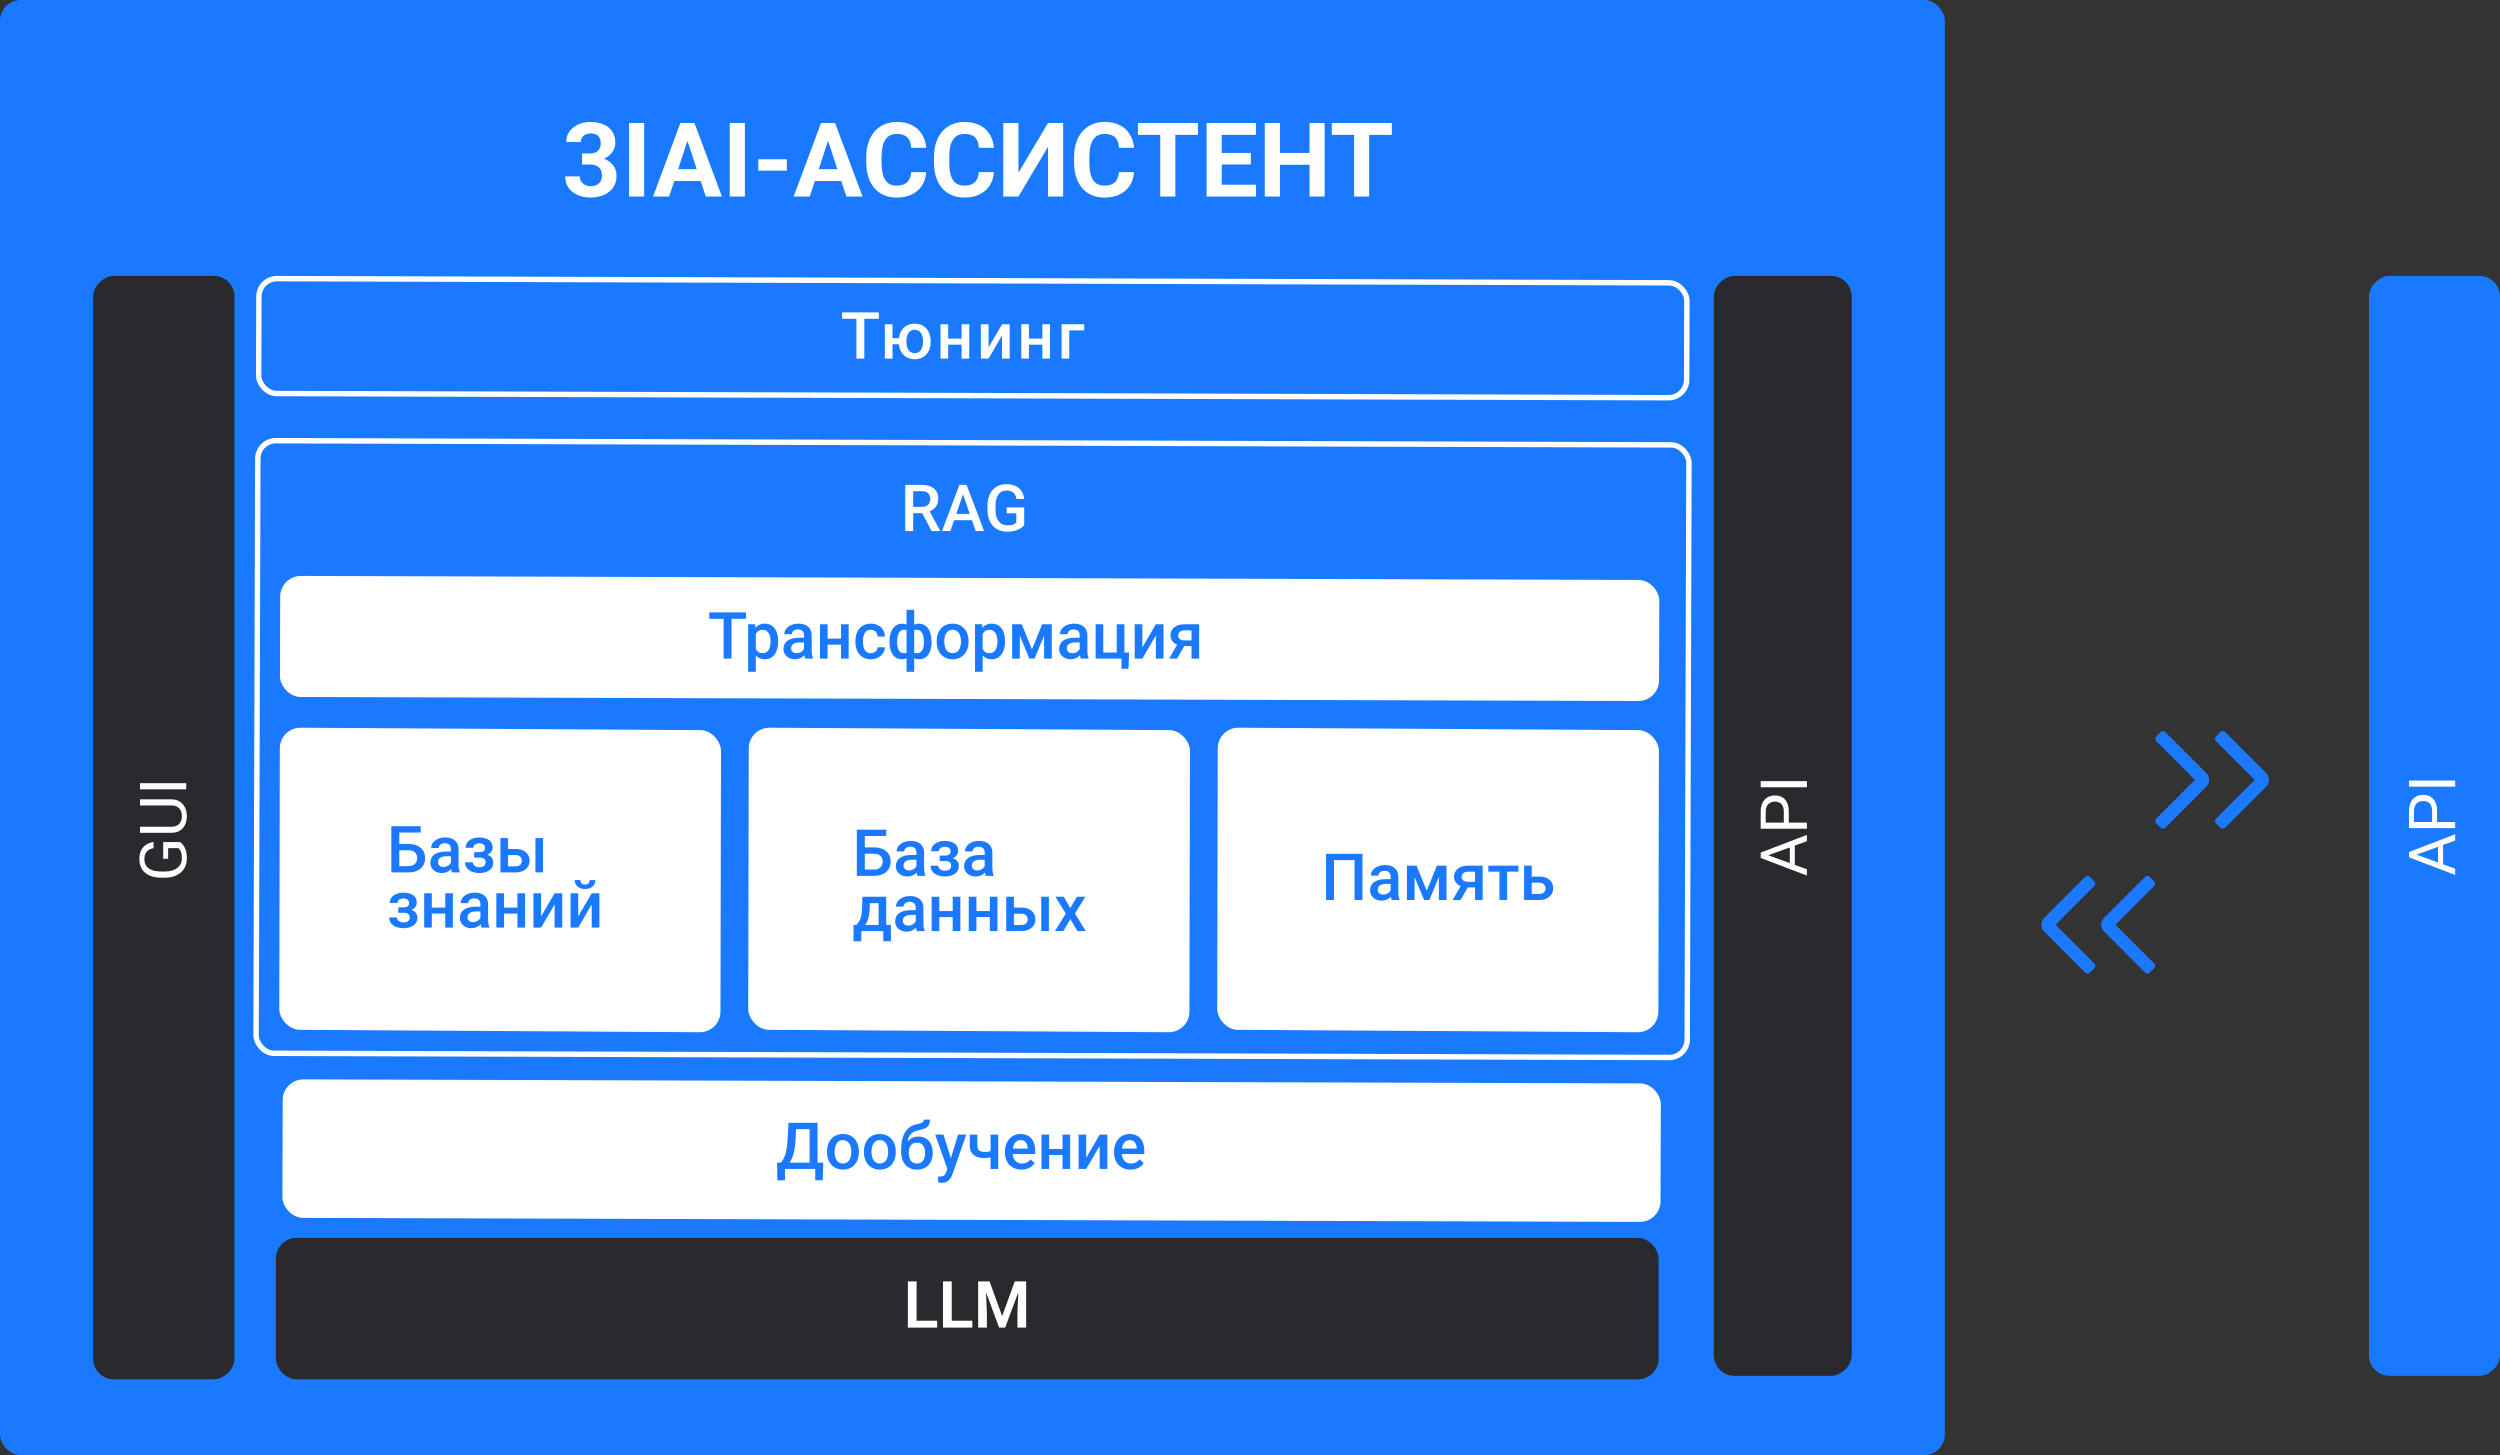 <?xml version="1.0" encoding="UTF-8"?> <svg xmlns="http://www.w3.org/2000/svg" width="725" height="422" viewBox="0 0 725 422" fill="none"><rect x="0" y="0" width="725" height="422" fill="#333333" stroke="none"/><rect width="564" height="422" rx="6" fill="url(#paint0_linear_146_1928)"></rect><path fill-rule="evenodd" clip-rule="evenodd" d="M657.179 224.183L645.271 212.274C644.906 211.909 644.314 211.909 643.949 212.274L642.626 213.598C642.26 213.963 642.26 214.556 642.626 214.922L653.872 226.169L642.627 237.42C642.261 237.786 642.261 238.378 642.627 238.744L643.95 240.067C644.315 240.433 644.907 240.433 645.273 240.067L657.179 228.155C658.275 227.058 658.275 225.28 657.179 224.183Z" fill="#1A79FF"></path><path fill-rule="evenodd" clip-rule="evenodd" d="M639.828 224.183L627.92 212.274C627.554 211.909 626.962 211.909 626.597 212.274L625.274 213.598C624.909 213.963 624.909 214.556 625.274 214.922L636.52 226.169L625.275 237.42C624.91 237.786 624.91 238.378 625.275 238.744L626.598 240.067C626.964 240.433 627.556 240.433 627.921 240.067L639.828 228.155C640.924 227.058 640.924 225.28 639.828 224.183Z" fill="#1A79FF"></path><path fill-rule="evenodd" clip-rule="evenodd" d="M592.821 266.183L604.729 254.274C605.094 253.909 605.686 253.909 606.051 254.274L607.374 255.598C607.74 255.963 607.74 256.556 607.374 256.922L596.128 268.169L607.373 279.42C607.739 279.786 607.739 280.378 607.373 280.744L606.05 282.067C605.685 282.433 605.093 282.433 604.727 282.067L592.821 270.155C591.725 269.058 591.725 267.28 592.821 266.183Z" fill="#1A79FF"></path><path fill-rule="evenodd" clip-rule="evenodd" d="M610.172 266.183L622.08 254.274C622.446 253.909 623.038 253.909 623.403 254.274L624.726 255.598C625.091 255.963 625.091 256.556 624.726 256.922L613.48 268.169L624.725 279.42C625.09 279.786 625.09 280.378 624.725 280.744L623.402 282.067C623.036 282.433 622.444 282.433 622.079 282.067L610.172 270.155C609.076 269.058 609.076 267.28 610.172 266.183Z" fill="#1A79FF"></path><rect x="725" y="80" width="319" height="38" rx="6" transform="rotate(90 725 80)" fill="#1979FF"></rect><path d="M699.79 247.485L712 251.92L712 253.733L698.603 248.626L698.603 247.458L699.79 247.485ZM712 243.768L699.79 248.212L698.603 248.24L698.603 247.071L712 241.946L712 243.768ZM707.04 243.998L708.494 243.998L708.494 251.525L707.04 251.525L707.04 243.998ZM706.746 235.21L706.746 238.79L705.301 238.79L705.301 235.21C705.301 234.517 705.191 233.956 704.97 233.527C704.749 233.097 704.442 232.784 704.05 232.588C703.657 232.386 703.209 232.284 702.706 232.284C702.246 232.284 701.814 232.386 701.409 232.588C701.004 232.784 700.679 233.097 700.434 233.527C700.182 233.956 700.056 234.517 700.056 235.21L700.056 238.376L712 238.376L712 240.152L698.603 240.152L698.603 235.21C698.603 234.198 698.777 233.343 699.127 232.643C699.477 231.944 699.961 231.413 700.581 231.051C701.194 230.689 701.897 230.508 702.688 230.508C703.547 230.508 704.28 230.689 704.887 231.051C705.495 231.413 705.958 231.944 706.277 232.643C706.589 233.343 706.746 234.198 706.746 235.21ZM698.603 226.359L712 226.359L712 228.134L698.603 228.134L698.603 226.359Z" fill="white"></path><path d="M168.786 44.505H171.042C171.765 44.505 172.36 44.383 172.829 44.139C173.298 43.885 173.645 43.533 173.869 43.084C174.104 42.625 174.221 42.093 174.221 41.487C174.221 40.94 174.113 40.457 173.898 40.037C173.693 39.607 173.376 39.275 172.946 39.041C172.517 38.797 171.975 38.675 171.32 38.675C170.803 38.675 170.324 38.777 169.885 38.982C169.445 39.188 169.094 39.476 168.83 39.847C168.566 40.218 168.435 40.667 168.435 41.194H164.201C164.201 40.023 164.514 39.002 165.139 38.133C165.773 37.264 166.623 36.585 167.688 36.097C168.752 35.608 169.924 35.364 171.203 35.364C172.648 35.364 173.913 35.599 174.997 36.067C176.081 36.526 176.926 37.205 177.531 38.103C178.137 39.002 178.439 40.115 178.439 41.443C178.439 42.117 178.283 42.772 177.971 43.406C177.658 44.031 177.209 44.598 176.623 45.105C176.047 45.603 175.344 46.004 174.514 46.307C173.684 46.6 172.751 46.746 171.716 46.746H168.786V44.505ZM168.786 47.713V45.53H171.716C172.878 45.53 173.898 45.662 174.777 45.926C175.656 46.19 176.394 46.57 176.989 47.068C177.585 47.557 178.034 48.138 178.337 48.812C178.64 49.476 178.791 50.213 178.791 51.023C178.791 52.02 178.601 52.908 178.22 53.69C177.839 54.461 177.302 55.115 176.608 55.652C175.925 56.19 175.124 56.6 174.206 56.883C173.288 57.156 172.287 57.293 171.203 57.293C170.305 57.293 169.421 57.171 168.552 56.927C167.692 56.673 166.911 56.297 166.208 55.799C165.515 55.291 164.958 54.656 164.538 53.895C164.128 53.123 163.923 52.21 163.923 51.155H168.156C168.156 51.702 168.293 52.19 168.566 52.62C168.84 53.05 169.216 53.387 169.694 53.631C170.183 53.875 170.725 53.997 171.32 53.997C171.994 53.997 172.57 53.875 173.049 53.631C173.537 53.377 173.908 53.025 174.162 52.576C174.426 52.117 174.558 51.585 174.558 50.98C174.558 50.198 174.416 49.573 174.133 49.105C173.85 48.626 173.444 48.274 172.917 48.05C172.39 47.825 171.765 47.713 171.042 47.713H168.786ZM186.804 35.672V57H182.424V35.672H186.804ZM199.855 39.319L194.055 57H189.382L197.307 35.672H200.28L199.855 39.319ZM204.675 57L198.859 39.319L198.391 35.672H201.394L209.362 57H204.675ZM204.411 49.06V52.503H193.146V49.06H204.411ZM216.013 35.672V57H211.633V35.672H216.013ZM228.186 46.19V49.5H219.909V46.19H228.186ZM240.637 39.319L234.836 57H230.163L238.088 35.672H241.062L240.637 39.319ZM245.456 57L239.641 39.319L239.172 35.672H242.175L250.144 57H245.456ZM245.192 49.06V52.503H233.928V49.06H245.192ZM264.221 49.925H268.601C268.513 51.36 268.117 52.635 267.414 53.748C266.721 54.861 265.749 55.73 264.499 56.355C263.259 56.98 261.765 57.293 260.017 57.293C258.649 57.293 257.424 57.059 256.34 56.59C255.256 56.111 254.328 55.428 253.557 54.539C252.795 53.65 252.214 52.576 251.813 51.316C251.413 50.057 251.213 48.645 251.213 47.083V45.603C251.213 44.041 251.418 42.63 251.828 41.37C252.248 40.101 252.844 39.022 253.615 38.133C254.396 37.244 255.329 36.56 256.413 36.082C257.497 35.603 258.708 35.364 260.046 35.364C261.823 35.364 263.322 35.687 264.543 36.331C265.773 36.976 266.726 37.864 267.399 38.997C268.083 40.13 268.493 41.419 268.63 42.864H264.235C264.187 42.005 264.016 41.277 263.723 40.682C263.43 40.076 262.985 39.622 262.39 39.319C261.804 39.007 261.022 38.851 260.046 38.851C259.313 38.851 258.674 38.987 258.127 39.261C257.58 39.534 257.121 39.949 256.75 40.506C256.379 41.062 256.101 41.766 255.915 42.615C255.739 43.455 255.651 44.441 255.651 45.574V47.083C255.651 48.187 255.734 49.158 255.9 49.998C256.066 50.828 256.32 51.531 256.662 52.107C257.014 52.674 257.463 53.103 258.01 53.397C258.566 53.68 259.235 53.821 260.017 53.821C260.935 53.821 261.691 53.675 262.287 53.382C262.883 53.089 263.337 52.654 263.649 52.078C263.972 51.502 264.162 50.784 264.221 49.925ZM283.85 49.925H288.229C288.142 51.36 287.746 52.635 287.043 53.748C286.35 54.861 285.378 55.73 284.128 56.355C282.888 56.98 281.394 57.293 279.646 57.293C278.278 57.293 277.053 57.059 275.969 56.59C274.885 56.111 273.957 55.428 273.186 54.539C272.424 53.65 271.843 52.576 271.442 51.316C271.042 50.057 270.842 48.645 270.842 47.083V45.603C270.842 44.041 271.047 42.63 271.457 41.37C271.877 40.101 272.473 39.022 273.244 38.133C274.025 37.244 274.958 36.56 276.042 36.082C277.126 35.603 278.337 35.364 279.675 35.364C281.452 35.364 282.951 35.687 284.172 36.331C285.402 36.976 286.354 37.864 287.028 38.997C287.712 40.13 288.122 41.419 288.259 42.864H283.864C283.815 42.005 283.645 41.277 283.352 40.682C283.059 40.076 282.614 39.622 282.019 39.319C281.433 39.007 280.651 38.851 279.675 38.851C278.942 38.851 278.303 38.987 277.756 39.261C277.209 39.534 276.75 39.949 276.379 40.506C276.008 41.062 275.729 41.766 275.544 42.615C275.368 43.455 275.28 44.441 275.28 45.574V47.083C275.28 48.187 275.363 49.158 275.529 49.998C275.695 50.828 275.949 51.531 276.291 52.107C276.643 52.674 277.092 53.103 277.639 53.397C278.195 53.68 278.864 53.821 279.646 53.821C280.563 53.821 281.32 53.675 281.916 53.382C282.512 53.089 282.966 52.654 283.278 52.078C283.601 51.502 283.791 50.784 283.85 49.925ZM295.349 50.086L303.918 35.672H308.312V57H303.918V42.586L295.349 57H290.954V35.672H295.349V50.086ZM324.484 49.925H328.864C328.776 51.36 328.381 52.635 327.678 53.748C326.984 54.861 326.013 55.73 324.763 56.355C323.522 56.98 322.028 57.293 320.28 57.293C318.913 57.293 317.688 57.059 316.604 56.59C315.52 56.111 314.592 55.428 313.82 54.539C313.059 53.65 312.478 52.576 312.077 51.316C311.677 50.057 311.477 48.645 311.477 47.083V45.603C311.477 44.041 311.682 42.63 312.092 41.37C312.512 40.101 313.107 39.022 313.879 38.133C314.66 37.244 315.593 36.56 316.677 36.082C317.761 35.603 318.972 35.364 320.31 35.364C322.087 35.364 323.586 35.687 324.807 36.331C326.037 36.976 326.989 37.864 327.663 38.997C328.347 40.13 328.757 41.419 328.894 42.864H324.499C324.45 42.005 324.279 41.277 323.986 40.682C323.693 40.076 323.249 39.622 322.653 39.319C322.067 39.007 321.286 38.851 320.31 38.851C319.577 38.851 318.938 38.987 318.391 39.261C317.844 39.534 317.385 39.949 317.014 40.506C316.643 41.062 316.364 41.766 316.179 42.615C316.003 43.455 315.915 44.441 315.915 45.574V47.083C315.915 48.187 315.998 49.158 316.164 49.998C316.33 50.828 316.584 51.531 316.926 52.107C317.277 52.674 317.727 53.103 318.273 53.397C318.83 53.68 319.499 53.821 320.28 53.821C321.198 53.821 321.955 53.675 322.551 53.382C323.146 53.089 323.601 52.654 323.913 52.078C324.235 51.502 324.426 50.784 324.484 49.925ZM340.847 35.672V57H336.467V35.672H340.847ZM347.409 35.672V39.114H330.007V35.672H347.409ZM364.226 53.572V57H352.873V53.572H364.226ZM354.309 35.672V57H349.914V35.672H354.309ZM362.746 44.358V47.698H352.873V44.358H362.746ZM364.211 35.672V39.114H352.873V35.672H364.211ZM381.013 44.358V47.786H369.88V44.358H381.013ZM371.184 35.672V57H366.789V35.672H371.184ZM384.147 35.672V57H379.768V35.672H384.147ZM397.067 35.672V57H392.688V35.672H397.067ZM403.63 35.672V39.114H386.228V35.672H403.63Z" fill="white"></path><rect x="0.782" y="0.788" width="414.118" height="33.318" rx="5.215" transform="matrix(1 0.003 -0.003 1 74.315 79.998)" stroke="white" stroke-width="1.57"></rect><path d="M250.655 90.603V104H248.364V90.603H250.655ZM254.86 90.603V92.443H244.195V90.603H254.86ZM262.271 98.065V99.832H256.934V98.065H262.271ZM258.829 94.044V104H256.612V94.044H258.829ZM260.633 99.132V98.921C260.633 98.203 260.737 97.537 260.946 96.924C261.154 96.304 261.458 95.768 261.857 95.314C262.256 94.854 262.74 94.498 263.311 94.246C263.881 93.989 264.528 93.86 265.252 93.86C265.988 93.86 266.642 93.989 267.212 94.246C267.789 94.498 268.276 94.854 268.675 95.314C269.074 95.768 269.378 96.304 269.586 96.924C269.795 97.537 269.899 98.203 269.899 98.921V99.132C269.899 99.85 269.795 100.516 269.586 101.129C269.378 101.743 269.074 102.279 268.675 102.739C268.283 103.193 267.798 103.549 267.221 103.807C266.651 104.058 266.001 104.184 265.271 104.184C264.541 104.184 263.89 104.058 263.32 103.807C262.749 103.549 262.262 103.193 261.857 102.739C261.458 102.279 261.154 101.743 260.946 101.129C260.737 100.516 260.633 99.85 260.633 99.132ZM262.86 98.921V99.132C262.86 99.58 262.906 100.003 262.998 100.402C263.09 100.801 263.234 101.151 263.43 101.451C263.627 101.752 263.878 101.988 264.185 102.16C264.491 102.331 264.853 102.417 265.271 102.417C265.688 102.417 266.047 102.331 266.347 102.16C266.654 101.988 266.905 101.752 267.102 101.451C267.298 101.151 267.442 100.801 267.534 100.402C267.632 100.003 267.681 99.58 267.681 99.132V98.921C267.681 98.479 267.632 98.062 267.534 97.669C267.442 97.271 267.298 96.918 267.102 96.611C266.905 96.304 266.654 96.065 266.347 95.893C266.04 95.716 265.675 95.627 265.252 95.627C264.841 95.627 264.482 95.716 264.176 95.893C263.875 96.065 263.627 96.304 263.43 96.611C263.234 96.918 263.09 97.271 262.998 97.669C262.906 98.062 262.86 98.479 262.86 98.921ZM279.481 98.203V99.951H274.329V98.203H279.481ZM274.973 94.044V104H272.755V94.044H274.973ZM281.082 94.044V104H278.865V94.044H281.082ZM286.681 100.761L290.591 94.044H292.809V104H290.591V97.274L286.681 104H284.463V94.044H286.681V100.761ZM302.898 98.203V99.951H297.745V98.203H302.898ZM298.389 94.044V104H296.171V94.044H298.389ZM304.499 94.044V104H302.281V94.044H304.499ZM314.431 94.044V95.811H310.088V104H307.87V94.044H314.431Z" fill="white"></path><rect x="0.783" y="0.788" width="415.028" height="177.654" rx="5.215" transform="matrix(1 0.003 -0.003 1 74.003 126.998)" stroke="white" stroke-width="1.57"></rect><rect x="537" y="80" width="319" height="40" rx="6" transform="rotate(90 537 80)" fill="#2A2A2E"></rect><path d="M511.79 247.663L524 252.098L524 253.911L510.603 248.804L510.603 247.635L511.79 247.663ZM524 243.946L511.79 248.39L510.603 248.418L510.603 247.249L524 242.124L524 243.946ZM519.04 244.176L520.494 244.176L520.494 251.703L519.04 251.703L519.04 244.176ZM518.746 235.388L518.746 238.968L517.301 238.968L517.301 235.388C517.301 234.695 517.191 234.134 516.97 233.704C516.749 233.275 516.442 232.962 516.05 232.766C515.657 232.563 515.209 232.462 514.706 232.462C514.246 232.462 513.814 232.563 513.409 232.766C513.004 232.962 512.679 233.275 512.434 233.704C512.182 234.134 512.056 234.695 512.056 235.388L512.056 238.554L524 238.554L524 240.329L510.603 240.329L510.603 235.388C510.603 234.376 510.777 233.52 511.127 232.821C511.477 232.122 511.961 231.591 512.581 231.229C513.194 230.867 513.897 230.686 514.688 230.686C515.547 230.686 516.28 230.867 516.887 231.229C517.495 231.591 517.958 232.122 518.277 232.821C518.589 233.52 518.746 234.376 518.746 235.388ZM510.603 226.536L524 226.536L524 228.312L510.603 228.312L510.603 226.536Z" fill="white"></path><rect x="68" y="80" width="320" height="41" rx="6" transform="rotate(90 68 80)" fill="#2A2A2E"></rect><path d="M47.329 244.191L52.233 244.191C52.479 244.356 52.755 244.62 53.061 244.982C53.362 245.344 53.626 245.844 53.853 246.482C54.074 247.114 54.184 247.929 54.184 248.929C54.184 249.745 54.043 250.497 53.761 251.184C53.472 251.865 53.055 252.457 52.509 252.96C51.957 253.457 51.289 253.843 50.503 254.119C49.712 254.389 48.816 254.524 47.817 254.524L46.777 254.524C45.777 254.524 44.884 254.407 44.099 254.174C43.314 253.935 42.648 253.585 42.102 253.125C41.55 252.665 41.133 252.101 40.851 251.432C40.563 250.764 40.419 249.997 40.419 249.132C40.419 248.107 40.596 247.252 40.952 246.565C41.302 245.871 41.786 245.332 42.406 244.945C43.026 244.552 43.731 244.301 44.522 244.191L44.522 245.966C44.038 246.046 43.596 246.206 43.197 246.445C42.799 246.678 42.48 247.012 42.24 247.448C41.995 247.883 41.872 248.445 41.872 249.132C41.872 249.751 41.986 250.288 42.213 250.742C42.44 251.196 42.765 251.57 43.188 251.865C43.611 252.159 44.124 252.38 44.725 252.527C45.326 252.668 46.004 252.739 46.758 252.739L47.817 252.739C48.59 252.739 49.28 252.65 49.887 252.472C50.494 252.288 51.013 252.027 51.442 251.69C51.865 251.352 52.187 250.951 52.408 250.484C52.629 250.012 52.739 249.491 52.739 248.92C52.739 248.288 52.687 247.776 52.583 247.383C52.472 246.991 52.344 246.684 52.197 246.463C52.043 246.243 51.899 246.074 51.764 245.957L48.764 245.957L48.764 249.058L47.329 249.058L47.329 244.191ZM40.602 233.581L40.602 231.814L49.666 231.814C50.672 231.814 51.509 232.038 52.178 232.486C52.847 232.934 53.35 233.529 53.687 234.271C54.018 235.007 54.184 235.808 54.184 236.673C54.184 237.581 54.018 238.403 53.687 239.139C53.35 239.869 52.847 240.449 52.178 240.878C51.509 241.301 50.672 241.513 49.666 241.513L40.602 241.513L40.602 239.755L49.666 239.755C50.365 239.755 50.942 239.627 51.396 239.369C51.85 239.111 52.187 238.752 52.408 238.292C52.629 237.826 52.739 237.286 52.739 236.673C52.739 236.053 52.629 235.513 52.408 235.053C52.187 234.587 51.85 234.225 51.396 233.968C50.942 233.71 50.365 233.581 49.666 233.581L40.602 233.581ZM40.602 227.122L54 227.122L54 228.898L40.602 228.898L40.602 227.122Z" fill="white"></path><path d="M262.516 140.603H267.255C268.273 140.603 269.141 140.756 269.859 141.063C270.577 141.369 271.126 141.823 271.506 142.424C271.893 143.019 272.086 143.756 272.086 144.633C272.086 145.301 271.963 145.89 271.718 146.4C271.472 146.909 271.126 147.338 270.678 147.688C270.23 148.031 269.696 148.298 269.077 148.488L268.378 148.829H264.117L264.099 146.998H267.292C267.844 146.998 268.304 146.899 268.672 146.703C269.04 146.507 269.316 146.24 269.5 145.903C269.69 145.559 269.785 145.173 269.785 144.743C269.785 144.277 269.693 143.872 269.509 143.529C269.331 143.179 269.055 142.912 268.681 142.728C268.307 142.538 267.832 142.443 267.255 142.443H264.826V154H262.516V140.603ZM270.163 154L267.016 147.982L269.436 147.973L272.629 153.88V154H270.163ZM279.603 142.388L275.601 154H273.181L278.223 140.603H279.769L279.603 142.388ZM282.953 154L278.941 142.388L278.766 140.603H280.321L285.382 154H282.953ZM282.76 149.031V150.862H275.472V149.031H282.76ZM297.022 147.154V152.27C296.832 152.522 296.534 152.798 296.129 153.098C295.731 153.393 295.2 153.647 294.538 153.862C293.875 154.077 293.05 154.184 292.062 154.184C291.222 154.184 290.452 154.043 289.753 153.761C289.053 153.472 288.449 153.052 287.94 152.5C287.437 151.948 287.047 151.276 286.771 150.485C286.495 149.688 286.357 148.78 286.357 147.761V146.832C286.357 145.82 286.483 144.918 286.735 144.127C286.992 143.329 287.36 142.654 287.839 142.102C288.317 141.55 288.894 141.133 289.569 140.851C290.25 140.563 291.019 140.419 291.878 140.419C292.976 140.419 293.884 140.603 294.602 140.971C295.326 141.333 295.884 141.836 296.277 142.48C296.669 143.124 296.918 143.86 297.022 144.688H294.758C294.685 144.222 294.541 143.805 294.326 143.437C294.117 143.069 293.817 142.78 293.424 142.572C293.038 142.357 292.535 142.25 291.915 142.25C291.381 142.25 290.912 142.351 290.507 142.553C290.102 142.756 289.765 143.053 289.495 143.446C289.231 143.838 289.032 144.317 288.897 144.881C288.762 145.446 288.695 146.09 288.695 146.814V147.761C288.695 148.497 288.771 149.151 288.925 149.721C289.084 150.292 289.311 150.773 289.605 151.166C289.906 151.559 290.271 151.856 290.7 152.058C291.13 152.255 291.614 152.353 292.154 152.353C292.682 152.353 293.114 152.31 293.452 152.224C293.789 152.132 294.056 152.025 294.252 151.902C294.455 151.773 294.611 151.651 294.722 151.534V148.875H291.933V147.154H297.022Z" fill="white"></path><rect width="399.941" height="35.109" rx="6" transform="matrix(1 0.003 -0.003 1 81.272 167)" fill="white"></rect><path d="M212.145 177.603V191H209.854V177.603H212.145ZM216.35 177.603V179.443H205.686V177.603H216.35ZM219.184 182.958V194.828H216.967V181.044H219.009L219.184 182.958ZM225.671 185.93V186.123C225.671 186.847 225.585 187.519 225.414 188.138C225.248 188.752 225 189.289 224.668 189.749C224.343 190.203 223.941 190.555 223.463 190.807C222.984 191.058 222.432 191.184 221.807 191.184C221.187 191.184 220.644 191.071 220.178 190.844C219.718 190.61 219.328 190.282 219.009 189.859C218.69 189.436 218.433 188.939 218.236 188.368C218.046 187.792 217.911 187.16 217.832 186.473V185.728C217.911 184.998 218.046 184.335 218.236 183.74C218.433 183.145 218.69 182.633 219.009 182.203C219.328 181.774 219.718 181.443 220.178 181.21C220.638 180.976 221.175 180.86 221.788 180.86C222.414 180.86 222.969 180.983 223.454 181.228C223.938 181.467 224.346 181.811 224.678 182.259C225.009 182.7 225.257 183.234 225.423 183.86C225.589 184.479 225.671 185.169 225.671 185.93ZM223.454 186.123V185.93C223.454 185.47 223.411 185.044 223.325 184.651C223.239 184.252 223.104 183.903 222.92 183.602C222.736 183.301 222.5 183.068 222.212 182.903C221.929 182.731 221.589 182.645 221.19 182.645C220.798 182.645 220.46 182.712 220.178 182.847C219.896 182.976 219.66 183.157 219.469 183.39C219.279 183.623 219.132 183.896 219.028 184.209C218.924 184.516 218.85 184.85 218.807 185.212V186.997C218.881 187.439 219.006 187.844 219.184 188.212C219.362 188.58 219.614 188.874 219.939 189.095C220.27 189.31 220.693 189.417 221.209 189.417C221.607 189.417 221.948 189.331 222.23 189.16C222.512 188.988 222.742 188.752 222.92 188.451C223.104 188.144 223.239 187.792 223.325 187.393C223.411 186.994 223.454 186.571 223.454 186.123ZM233.171 189.003V184.255C233.171 183.899 233.106 183.593 232.977 183.335C232.849 183.077 232.652 182.878 232.388 182.737C232.131 182.596 231.806 182.525 231.413 182.525C231.051 182.525 230.738 182.587 230.475 182.709C230.211 182.832 230.005 182.998 229.858 183.206C229.711 183.415 229.637 183.651 229.637 183.915H227.429C227.429 183.522 227.524 183.142 227.714 182.774C227.904 182.406 228.18 182.078 228.542 181.789C228.904 181.501 229.337 181.274 229.84 181.108C230.343 180.943 230.907 180.86 231.533 180.86C232.281 180.86 232.944 180.986 233.52 181.237C234.103 181.489 234.56 181.869 234.891 182.378C235.229 182.881 235.397 183.513 235.397 184.274V188.7C235.397 189.154 235.428 189.561 235.489 189.923C235.557 190.279 235.652 190.589 235.775 190.853V191H233.502C233.398 190.761 233.315 190.457 233.253 190.089C233.198 189.715 233.171 189.353 233.171 189.003ZM233.493 184.945L233.511 186.316H231.919C231.508 186.316 231.146 186.356 230.833 186.436C230.521 186.51 230.26 186.62 230.051 186.767C229.843 186.915 229.686 187.092 229.582 187.301C229.478 187.51 229.426 187.746 229.426 188.009C229.426 188.273 229.487 188.516 229.61 188.736C229.732 188.951 229.91 189.12 230.143 189.243C230.383 189.365 230.671 189.427 231.008 189.427C231.462 189.427 231.858 189.335 232.195 189.15C232.539 188.96 232.809 188.73 233.005 188.46C233.201 188.184 233.306 187.924 233.318 187.678L234.036 188.663C233.962 188.914 233.836 189.184 233.658 189.473C233.48 189.761 233.247 190.037 232.959 190.301C232.677 190.558 232.336 190.77 231.938 190.936C231.545 191.101 231.091 191.184 230.576 191.184C229.925 191.184 229.346 191.055 228.837 190.798C228.327 190.534 227.929 190.181 227.64 189.739C227.352 189.292 227.208 188.785 227.208 188.221C227.208 187.694 227.306 187.227 227.502 186.822C227.705 186.411 227.999 186.068 228.386 185.792C228.778 185.516 229.257 185.307 229.821 185.166C230.386 185.019 231.03 184.945 231.754 184.945H233.493ZM244.516 185.203V186.951H239.363V185.203H244.516ZM240.007 181.044V191H237.79V181.044H240.007ZM246.117 181.044V191H243.9V181.044H246.117ZM252.549 189.417C252.911 189.417 253.236 189.347 253.524 189.206C253.819 189.058 254.055 188.856 254.233 188.598C254.417 188.341 254.518 188.043 254.537 187.706H256.625C256.613 188.35 256.423 188.936 256.055 189.463C255.687 189.991 255.199 190.411 254.592 190.724C253.984 191.031 253.313 191.184 252.577 191.184C251.816 191.184 251.153 191.055 250.589 190.798C250.025 190.534 249.555 190.172 249.181 189.712C248.807 189.252 248.525 188.721 248.335 188.12C248.151 187.519 248.059 186.875 248.059 186.188V185.866C248.059 185.178 248.151 184.534 248.335 183.933C248.525 183.326 248.807 182.792 249.181 182.332C249.555 181.872 250.025 181.513 250.589 181.256C251.153 180.992 251.813 180.86 252.567 180.86C253.365 180.86 254.064 181.019 254.665 181.338C255.267 181.651 255.739 182.09 256.082 182.654C256.432 183.212 256.613 183.863 256.625 184.605H254.537C254.518 184.237 254.426 183.906 254.261 183.611C254.101 183.311 253.874 183.071 253.58 182.893C253.291 182.716 252.945 182.627 252.54 182.627C252.092 182.627 251.721 182.719 251.426 182.903C251.132 183.081 250.902 183.326 250.736 183.639C250.571 183.945 250.451 184.292 250.377 184.679C250.31 185.059 250.276 185.455 250.276 185.866V186.188C250.276 186.599 250.31 186.997 250.377 187.384C250.445 187.77 250.562 188.117 250.727 188.424C250.899 188.724 251.132 188.966 251.426 189.15C251.721 189.328 252.095 189.417 252.549 189.417ZM270.152 186.142V186.335C270.152 187.04 270.072 187.691 269.912 188.286C269.759 188.874 269.529 189.387 269.222 189.822C268.916 190.258 268.535 190.595 268.081 190.834C267.633 191.074 267.112 191.193 266.517 191.193C265.996 191.193 265.542 191.104 265.155 190.926C264.769 190.748 264.444 190.5 264.18 190.181C263.916 189.856 263.704 189.476 263.545 189.04C263.385 188.598 263.269 188.114 263.195 187.586V184.706C263.269 184.142 263.382 183.626 263.536 183.16C263.695 182.688 263.907 182.28 264.171 181.936C264.441 181.593 264.766 181.329 265.146 181.145C265.526 180.955 265.977 180.86 266.499 180.86C266.977 180.86 267.41 180.946 267.796 181.118C268.182 181.283 268.523 181.522 268.817 181.835C269.112 182.142 269.357 182.513 269.553 182.949C269.75 183.378 269.897 183.863 269.995 184.402C270.099 184.942 270.152 185.522 270.152 186.142ZM267.934 186.335V186.142C267.934 185.755 267.909 185.387 267.86 185.037C267.811 184.688 267.735 184.369 267.63 184.08C267.532 183.786 267.403 183.531 267.244 183.317C267.084 183.096 266.891 182.927 266.664 182.811C266.443 182.688 266.186 182.627 265.891 182.627C265.493 182.627 265.161 182.694 264.898 182.829C264.64 182.958 264.444 183.142 264.309 183.381C264.18 183.614 264.097 183.884 264.06 184.191V188.111C264.103 188.368 264.192 188.595 264.327 188.792C264.468 188.988 264.667 189.144 264.925 189.261C265.183 189.371 265.511 189.427 265.91 189.427C266.278 189.427 266.588 189.35 266.839 189.196C267.097 189.037 267.305 188.816 267.465 188.534C267.63 188.252 267.75 187.924 267.824 187.549C267.897 187.175 267.934 186.77 267.934 186.335ZM257.95 186.335V186.142C257.95 185.522 257.999 184.942 258.098 184.402C258.196 183.863 258.343 183.378 258.539 182.949C258.742 182.513 258.99 182.142 259.285 181.835C259.579 181.522 259.919 181.283 260.306 181.118C260.692 180.946 261.125 180.86 261.603 180.86C262.119 180.86 262.563 180.955 262.938 181.145C263.312 181.329 263.628 181.593 263.885 181.936C264.149 182.28 264.358 182.688 264.511 183.16C264.671 183.626 264.787 184.142 264.861 184.706V187.476C264.793 188.016 264.68 188.513 264.52 188.966C264.361 189.42 264.152 189.813 263.895 190.144C263.637 190.476 263.318 190.733 262.938 190.917C262.557 191.101 262.106 191.193 261.585 191.193C260.996 191.193 260.475 191.074 260.021 190.834C259.567 190.595 259.186 190.258 258.88 189.822C258.573 189.387 258.34 188.874 258.18 188.286C258.027 187.691 257.95 187.04 257.95 186.335ZM260.168 186.142V186.335C260.168 186.77 260.202 187.175 260.269 187.549C260.343 187.924 260.456 188.252 260.61 188.534C260.763 188.81 260.965 189.028 261.217 189.187C261.468 189.347 261.778 189.427 262.146 189.427C262.551 189.427 262.882 189.365 263.14 189.243C263.398 189.12 263.594 188.951 263.729 188.736C263.87 188.522 263.962 188.276 264.005 188V184.191C263.968 183.884 263.882 183.614 263.747 183.381C263.612 183.142 263.416 182.958 263.158 182.829C262.901 182.694 262.57 182.627 262.165 182.627C261.797 182.627 261.484 182.719 261.226 182.903C260.975 183.087 260.769 183.341 260.61 183.666C260.456 183.985 260.343 184.36 260.269 184.789C260.202 185.212 260.168 185.663 260.168 186.142ZM262.892 194.828V176.866H265.118V194.828H262.892ZM271.633 186.132V185.921C271.633 185.203 271.737 184.537 271.946 183.924C272.154 183.304 272.455 182.768 272.848 182.314C273.246 181.854 273.731 181.498 274.301 181.246C274.878 180.989 275.528 180.86 276.252 180.86C276.982 180.86 277.632 180.989 278.203 181.246C278.78 181.498 279.267 181.854 279.666 182.314C280.065 182.768 280.368 183.304 280.577 183.924C280.786 184.537 280.89 185.203 280.89 185.921V186.132C280.89 186.85 280.786 187.516 280.577 188.129C280.368 188.743 280.065 189.279 279.666 189.739C279.267 190.193 278.783 190.549 278.212 190.807C277.642 191.058 276.994 191.184 276.271 191.184C275.541 191.184 274.887 191.058 274.311 190.807C273.74 190.549 273.256 190.193 272.857 189.739C272.458 189.279 272.154 188.743 271.946 188.129C271.737 187.516 271.633 186.85 271.633 186.132ZM273.851 185.921V186.132C273.851 186.58 273.897 187.003 273.989 187.402C274.081 187.801 274.225 188.151 274.421 188.451C274.617 188.752 274.869 188.988 275.176 189.16C275.482 189.331 275.847 189.417 276.271 189.417C276.682 189.417 277.037 189.331 277.338 189.16C277.645 188.988 277.896 188.752 278.093 188.451C278.289 188.151 278.433 187.801 278.525 187.402C278.623 187.003 278.672 186.58 278.672 186.132V185.921C278.672 185.479 278.623 185.062 278.525 184.669C278.433 184.271 278.286 183.918 278.083 183.611C277.887 183.304 277.636 183.065 277.329 182.893C277.028 182.716 276.669 182.627 276.252 182.627C275.835 182.627 275.473 182.716 275.166 182.893C274.866 183.065 274.617 183.304 274.421 183.611C274.225 183.918 274.081 184.271 273.989 184.669C273.897 185.062 273.851 185.479 273.851 185.921ZM284.975 182.958V194.828H282.758V181.044H284.8L284.975 182.958ZM291.462 185.93V186.123C291.462 186.847 291.377 187.519 291.205 188.138C291.039 188.752 290.791 189.289 290.459 189.749C290.134 190.203 289.732 190.555 289.254 190.807C288.776 191.058 288.223 191.184 287.598 191.184C286.978 191.184 286.435 191.071 285.969 190.844C285.509 190.61 285.119 190.282 284.8 189.859C284.481 189.436 284.224 188.939 284.028 188.368C283.837 187.792 283.702 187.16 283.623 186.473V185.728C283.702 184.998 283.837 184.335 284.028 183.74C284.224 183.145 284.481 182.633 284.8 182.203C285.119 181.774 285.509 181.443 285.969 181.21C286.429 180.976 286.966 180.86 287.579 180.86C288.205 180.86 288.76 180.983 289.245 181.228C289.729 181.467 290.137 181.811 290.469 182.259C290.8 182.7 291.048 183.234 291.214 183.86C291.38 184.479 291.462 185.169 291.462 185.93ZM289.245 186.123V185.93C289.245 185.47 289.202 185.044 289.116 184.651C289.03 184.252 288.895 183.903 288.711 183.602C288.527 183.301 288.291 183.068 288.003 182.903C287.72 182.731 287.38 182.645 286.981 182.645C286.589 182.645 286.251 182.712 285.969 182.847C285.687 182.976 285.451 183.157 285.261 183.39C285.07 183.623 284.923 183.896 284.819 184.209C284.715 184.516 284.641 184.85 284.598 185.212V186.997C284.672 187.439 284.797 187.844 284.975 188.212C285.153 188.58 285.405 188.874 285.73 189.095C286.061 189.31 286.484 189.417 287 189.417C287.398 189.417 287.739 189.331 288.021 189.16C288.303 188.988 288.533 188.752 288.711 188.451C288.895 188.144 289.03 187.792 289.116 187.393C289.202 186.994 289.245 186.571 289.245 186.123ZM299.265 188.313L302.228 181.044H304.151L300.02 191H298.511L294.388 181.044H296.312L299.265 188.313ZM295.741 181.044V191H293.524V181.044H295.741ZM302.789 191V181.044H305.016V191H302.789ZM313.114 189.003V184.255C313.114 183.899 313.049 183.593 312.92 183.335C312.792 183.077 312.595 182.878 312.332 182.737C312.074 182.596 311.749 182.525 311.356 182.525C310.994 182.525 310.681 182.587 310.418 182.709C310.154 182.832 309.948 182.998 309.801 183.206C309.654 183.415 309.58 183.651 309.58 183.915H307.372C307.372 183.522 307.467 183.142 307.657 182.774C307.847 182.406 308.123 182.078 308.485 181.789C308.847 181.501 309.28 181.274 309.783 181.108C310.286 180.943 310.85 180.86 311.476 180.86C312.224 180.86 312.887 180.986 313.463 181.237C314.046 181.489 314.503 181.869 314.834 182.378C315.172 182.881 315.34 183.513 315.34 184.274V188.7C315.34 189.154 315.371 189.561 315.432 189.923C315.5 190.279 315.595 190.589 315.718 190.853V191H313.445C313.341 190.761 313.258 190.457 313.196 190.089C313.141 189.715 313.114 189.353 313.114 189.003ZM313.436 184.945L313.454 186.316H311.862C311.451 186.316 311.089 186.356 310.776 186.436C310.464 186.51 310.203 186.62 309.994 186.767C309.786 186.915 309.629 187.092 309.525 187.301C309.421 187.51 309.369 187.746 309.369 188.009C309.369 188.273 309.43 188.516 309.553 188.736C309.675 188.951 309.853 189.12 310.086 189.243C310.326 189.365 310.614 189.427 310.951 189.427C311.405 189.427 311.801 189.335 312.138 189.15C312.482 188.96 312.752 188.73 312.948 188.46C313.144 188.184 313.249 187.924 313.261 187.678L313.979 188.663C313.905 188.914 313.779 189.184 313.601 189.473C313.423 189.761 313.19 190.037 312.902 190.301C312.62 190.558 312.279 190.77 311.881 190.936C311.488 191.101 311.034 191.184 310.519 191.184C309.869 191.184 309.289 191.055 308.78 190.798C308.271 190.534 307.872 190.181 307.584 189.739C307.295 189.292 307.151 188.785 307.151 188.221C307.151 187.694 307.249 187.227 307.445 186.822C307.648 186.411 307.942 186.068 308.329 185.792C308.721 185.516 309.2 185.307 309.764 185.166C310.329 185.019 310.973 184.945 311.697 184.945H313.436ZM317.733 191V181.044H319.95V189.233H323.852V181.044H326.079V191H317.733ZM327.431 189.243L327.256 193.954H325.223V191H324.027V189.243H327.431ZM331.287 187.761L335.197 181.044H337.415V191H335.197V184.274L331.287 191H329.069V181.044H331.287V187.761ZM341.859 186.132H344.16L341.335 191H339.044L341.859 186.132ZM343.479 181.044H347.748V191H345.54V182.792H343.479C343.062 182.792 342.718 182.866 342.448 183.013C342.178 183.154 341.979 183.341 341.85 183.574C341.721 183.801 341.657 184.034 341.657 184.274C341.657 184.513 341.715 184.743 341.832 184.964C341.954 185.185 342.141 185.366 342.393 185.507C342.651 185.648 342.973 185.718 343.359 185.718H346.285V187.338H343.359C342.746 187.338 342.197 187.261 341.712 187.108C341.227 186.948 340.816 186.73 340.479 186.454C340.142 186.172 339.884 185.844 339.706 185.47C339.528 185.09 339.439 184.675 339.439 184.228C339.439 183.768 339.531 183.344 339.715 182.958C339.899 182.571 340.163 182.234 340.507 181.946C340.856 181.657 341.28 181.437 341.776 181.283C342.279 181.124 342.847 181.044 343.479 181.044Z" fill="#1A79FF"></path><rect width="127.944" height="87.616" rx="6" transform="matrix(1 0.006 -0.002 1 217.154 211)" fill="white"></rect><path d="M257.009 240.603V242.443H250.78V254H248.479V240.603H257.009ZM250.08 245.746H253.448C254.466 245.746 255.338 245.918 256.061 246.261C256.785 246.599 257.337 247.074 257.718 247.688C258.098 248.301 258.288 249.016 258.288 249.832C258.288 250.445 258.181 251.006 257.966 251.516C257.751 252.025 257.435 252.466 257.018 252.841C256.601 253.209 256.092 253.494 255.491 253.696C254.896 253.899 254.215 254 253.448 254H248.479V240.603H250.798V252.169H253.448C254.031 252.169 254.509 252.062 254.884 251.847C255.258 251.626 255.534 251.338 255.712 250.982C255.896 250.626 255.988 250.237 255.988 249.813C255.988 249.402 255.896 249.028 255.712 248.691C255.534 248.353 255.258 248.083 254.884 247.881C254.509 247.679 254.031 247.577 253.448 247.577H250.08V245.746ZM265.76 252.003V247.255C265.76 246.899 265.695 246.593 265.567 246.335C265.438 246.077 265.241 245.878 264.978 245.737C264.72 245.596 264.395 245.525 264.002 245.525C263.64 245.525 263.328 245.587 263.064 245.709C262.8 245.832 262.594 245.998 262.447 246.206C262.3 246.415 262.226 246.651 262.226 246.915H260.018C260.018 246.522 260.113 246.142 260.303 245.774C260.493 245.406 260.77 245.078 261.131 244.789C261.493 244.501 261.926 244.274 262.429 244.108C262.932 243.943 263.496 243.86 264.122 243.86C264.87 243.86 265.533 243.986 266.109 244.237C266.692 244.489 267.149 244.869 267.481 245.378C267.818 245.881 267.987 246.513 267.987 247.274V251.7C267.987 252.154 268.017 252.561 268.079 252.923C268.146 253.279 268.241 253.589 268.364 253.853V254H266.091C265.987 253.761 265.904 253.457 265.843 253.089C265.787 252.715 265.76 252.353 265.76 252.003ZM266.082 247.945L266.1 249.316H264.508C264.097 249.316 263.735 249.356 263.423 249.436C263.11 249.51 262.849 249.62 262.641 249.767C262.432 249.915 262.276 250.092 262.171 250.301C262.067 250.51 262.015 250.746 262.015 251.009C262.015 251.273 262.076 251.516 262.199 251.736C262.322 251.951 262.499 252.12 262.733 252.243C262.972 252.365 263.26 252.427 263.597 252.427C264.051 252.427 264.447 252.335 264.784 252.15C265.128 251.96 265.398 251.73 265.594 251.46C265.79 251.184 265.895 250.924 265.907 250.678L266.625 251.663C266.551 251.914 266.425 252.184 266.248 252.473C266.07 252.761 265.837 253.037 265.548 253.301C265.266 253.558 264.926 253.77 264.527 253.936C264.134 254.101 263.68 254.184 263.165 254.184C262.515 254.184 261.935 254.055 261.426 253.798C260.917 253.534 260.518 253.181 260.23 252.739C259.941 252.292 259.797 251.785 259.797 251.221C259.797 250.694 259.895 250.227 260.092 249.822C260.294 249.411 260.589 249.068 260.975 248.792C261.368 248.516 261.846 248.307 262.41 248.166C262.975 248.019 263.619 247.945 264.343 247.945H266.082ZM274.428 249.243H272.514V248.12H274.06C274.452 248.12 274.765 248.068 274.998 247.964C275.237 247.86 275.406 247.715 275.504 247.531C275.609 247.341 275.661 247.12 275.661 246.869C275.661 246.648 275.609 246.439 275.504 246.243C275.406 246.041 275.237 245.875 274.998 245.746C274.759 245.617 274.434 245.553 274.023 245.553C273.685 245.553 273.382 245.608 273.112 245.719C272.848 245.829 272.64 245.982 272.486 246.179C272.333 246.375 272.256 246.602 272.256 246.86H270.039C270.039 246.24 270.213 245.706 270.563 245.259C270.919 244.811 271.394 244.467 271.989 244.228C272.584 243.989 273.238 243.869 273.949 243.869C274.557 243.869 275.102 243.934 275.587 244.062C276.072 244.185 276.483 244.369 276.82 244.614C277.164 244.854 277.424 245.154 277.602 245.516C277.786 245.872 277.878 246.286 277.878 246.758C277.878 247.096 277.799 247.415 277.639 247.715C277.48 248.016 277.249 248.283 276.949 248.516C276.648 248.743 276.283 248.921 275.854 249.05C275.431 249.178 274.955 249.243 274.428 249.243ZM272.514 248.599H274.428C275.017 248.599 275.538 248.657 275.992 248.774C276.446 248.884 276.826 249.05 277.133 249.27C277.44 249.491 277.67 249.764 277.823 250.089C277.983 250.408 278.062 250.776 278.062 251.194C278.062 251.66 277.961 252.08 277.759 252.454C277.562 252.822 277.28 253.135 276.912 253.393C276.55 253.65 276.118 253.847 275.615 253.982C275.112 254.117 274.557 254.184 273.949 254.184C273.287 254.184 272.643 254.074 272.017 253.853C271.397 253.632 270.885 253.291 270.48 252.831C270.081 252.365 269.882 251.773 269.882 251.056H272.1C272.1 251.307 272.176 251.543 272.33 251.764C272.483 251.985 272.704 252.166 272.992 252.307C273.281 252.442 273.627 252.509 274.032 252.509C274.449 252.509 274.79 252.445 275.053 252.316C275.317 252.181 275.513 252.006 275.642 251.792C275.771 251.571 275.836 251.338 275.836 251.092C275.836 250.761 275.771 250.494 275.642 250.292C275.513 250.089 275.317 249.942 275.053 249.85C274.79 249.752 274.458 249.703 274.06 249.703H272.514V248.599ZM285.562 252.003V247.255C285.562 246.899 285.497 246.593 285.368 246.335C285.24 246.077 285.043 245.878 284.779 245.737C284.522 245.596 284.197 245.525 283.804 245.525C283.442 245.525 283.129 245.587 282.866 245.709C282.602 245.832 282.396 245.998 282.249 246.206C282.102 246.415 282.028 246.651 282.028 246.915H279.82C279.82 246.522 279.915 246.142 280.105 245.774C280.295 245.406 280.571 245.078 280.933 244.789C281.295 244.501 281.728 244.274 282.231 244.108C282.734 243.943 283.298 243.86 283.924 243.86C284.672 243.86 285.335 243.986 285.911 244.237C286.494 244.489 286.951 244.869 287.282 245.378C287.62 245.881 287.788 246.513 287.788 247.274V251.7C287.788 252.154 287.819 252.561 287.88 252.923C287.948 253.279 288.043 253.589 288.166 253.853V254H285.893C285.789 253.761 285.706 253.457 285.644 253.089C285.589 252.715 285.562 252.353 285.562 252.003ZM285.884 247.945L285.902 249.316H284.31C283.899 249.316 283.537 249.356 283.224 249.436C282.912 249.51 282.651 249.62 282.442 249.767C282.234 249.915 282.077 250.092 281.973 250.301C281.869 250.51 281.817 250.746 281.817 251.009C281.817 251.273 281.878 251.516 282.001 251.736C282.123 251.951 282.301 252.12 282.534 252.243C282.773 252.365 283.062 252.427 283.399 252.427C283.853 252.427 284.249 252.335 284.586 252.15C284.93 251.96 285.2 251.73 285.396 251.46C285.592 251.184 285.697 250.924 285.709 250.678L286.427 251.663C286.353 251.914 286.227 252.184 286.049 252.473C285.871 252.761 285.638 253.037 285.35 253.301C285.068 253.558 284.727 253.77 284.329 253.936C283.936 254.101 283.482 254.184 282.967 254.184C282.316 254.184 281.737 254.055 281.228 253.798C280.718 253.534 280.32 253.181 280.031 252.739C279.743 252.292 279.599 251.785 279.599 251.221C279.599 250.694 279.697 250.227 279.893 249.822C280.096 249.411 280.39 249.068 280.777 248.792C281.169 248.516 281.648 248.307 282.212 248.166C282.777 248.019 283.421 247.945 284.145 247.945H285.884ZM250.099 260.044H252.316L252.206 263.55C252.175 264.568 252.059 265.442 251.856 266.172C251.654 266.902 251.39 267.519 251.065 268.022C250.74 268.519 250.372 268.926 249.961 269.245C249.556 269.564 249.13 269.816 248.682 270H248.028V268.252L248.341 268.233C248.605 267.951 248.832 267.669 249.022 267.387C249.219 267.098 249.384 266.783 249.519 266.439C249.654 266.089 249.758 265.681 249.832 265.215C249.912 264.749 249.964 264.194 249.988 263.55L250.099 260.044ZM250.688 260.044H257V270H254.792V261.921H250.688V260.044ZM247.522 268.233H258.362V272.963H256.144V270H249.768V272.963H247.513L247.522 268.233ZM265.557 268.003V263.255C265.557 262.899 265.493 262.593 265.364 262.335C265.235 262.077 265.039 261.878 264.775 261.737C264.518 261.596 264.192 261.525 263.8 261.525C263.438 261.525 263.125 261.587 262.861 261.709C262.598 261.832 262.392 261.998 262.245 262.206C262.098 262.415 262.024 262.651 262.024 262.915H259.816C259.816 262.522 259.911 262.142 260.101 261.774C260.291 261.406 260.567 261.078 260.929 260.789C261.291 260.501 261.723 260.274 262.226 260.108C262.729 259.943 263.294 259.86 263.92 259.86C264.668 259.86 265.33 259.986 265.907 260.237C266.49 260.489 266.947 260.869 267.278 261.378C267.615 261.881 267.784 262.513 267.784 263.274V267.7C267.784 268.154 267.815 268.561 267.876 268.923C267.944 269.279 268.039 269.589 268.161 269.853V270H265.889C265.784 269.761 265.702 269.457 265.64 269.089C265.585 268.715 265.557 268.353 265.557 268.003ZM265.879 263.945L265.898 265.316H264.306C263.895 265.316 263.533 265.356 263.22 265.436C262.907 265.51 262.647 265.62 262.438 265.767C262.229 265.915 262.073 266.092 261.969 266.301C261.865 266.51 261.812 266.746 261.812 267.009C261.812 267.273 261.874 267.516 261.996 267.736C262.119 267.951 262.297 268.12 262.53 268.243C262.769 268.365 263.058 268.427 263.395 268.427C263.849 268.427 264.245 268.335 264.582 268.15C264.926 267.96 265.195 267.73 265.392 267.46C265.588 267.184 265.692 266.924 265.705 266.678L266.422 267.663C266.349 267.914 266.223 268.184 266.045 268.473C265.867 268.761 265.634 269.037 265.346 269.301C265.064 269.558 264.723 269.77 264.324 269.936C263.932 270.101 263.478 270.184 262.963 270.184C262.312 270.184 261.733 270.055 261.223 269.798C260.714 269.534 260.316 269.181 260.027 268.739C259.739 268.292 259.595 267.785 259.595 267.221C259.595 266.694 259.693 266.227 259.889 265.822C260.092 265.411 260.386 265.068 260.773 264.792C261.165 264.516 261.644 264.307 262.208 264.166C262.772 264.019 263.416 263.945 264.14 263.945H265.879ZM276.903 264.203V265.951H271.75V264.203H276.903ZM272.394 260.044V270H270.177V260.044H272.394ZM278.504 260.044V270H276.286V260.044H278.504ZM287.669 264.203V265.951H282.516V264.203H287.669ZM283.16 260.044V270H280.942V260.044H283.16ZM289.27 260.044V270H287.052V260.044H289.27ZM293.282 263.209H296.217C297.076 263.209 297.806 263.353 298.407 263.642C299.008 263.93 299.465 264.332 299.778 264.847C300.097 265.356 300.256 265.939 300.256 266.595C300.256 267.08 300.167 267.531 299.99 267.948C299.812 268.359 299.548 268.718 299.198 269.025C298.855 269.331 298.431 269.571 297.928 269.742C297.432 269.914 296.861 270 296.217 270H291.809V260.044H294.036V268.243H296.217C296.659 268.243 297.011 268.166 297.275 268.012C297.539 267.859 297.729 267.66 297.846 267.414C297.968 267.169 298.03 266.908 298.03 266.632C298.03 266.35 297.968 266.083 297.846 265.832C297.729 265.58 297.539 265.375 297.275 265.215C297.011 265.056 296.659 264.976 296.217 264.976H293.282V263.209ZM304.176 260.044V270H301.959V260.044H304.176ZM308.492 260.044L310.387 263.347L312.32 260.044H314.758L311.74 264.93L314.878 270H312.439L310.415 266.559L308.391 270H305.943L309.072 264.93L306.063 260.044H308.492Z" fill="#1A79FF"></path><rect width="127.944" height="87.616" rx="6" transform="matrix(1 0.006 -0.002 1 81.154 211)" fill="white"></rect><path d="M122.009 239.603V241.443H115.78V253H113.479V239.603H122.009ZM115.08 244.746H118.448C119.466 244.746 120.338 244.918 121.061 245.261C121.785 245.599 122.337 246.074 122.718 246.688C123.098 247.301 123.288 248.016 123.288 248.832C123.288 249.445 123.181 250.006 122.966 250.516C122.751 251.025 122.435 251.466 122.018 251.841C121.601 252.209 121.092 252.494 120.491 252.696C119.896 252.899 119.215 253 118.448 253H113.479V239.603H115.798V251.169H118.448C119.031 251.169 119.509 251.062 119.884 250.847C120.258 250.626 120.534 250.338 120.712 249.982C120.896 249.626 120.988 249.237 120.988 248.813C120.988 248.402 120.896 248.028 120.712 247.691C120.534 247.353 120.258 247.083 119.884 246.881C119.509 246.679 119.031 246.577 118.448 246.577H115.08V244.746ZM130.76 251.003V246.255C130.76 245.899 130.695 245.593 130.567 245.335C130.438 245.077 130.241 244.878 129.978 244.737C129.72 244.596 129.395 244.525 129.002 244.525C128.64 244.525 128.328 244.587 128.064 244.709C127.8 244.832 127.594 244.998 127.447 245.206C127.3 245.415 127.226 245.651 127.226 245.915H125.018C125.018 245.522 125.113 245.142 125.303 244.774C125.493 244.406 125.77 244.078 126.131 243.789C126.493 243.501 126.926 243.274 127.429 243.108C127.932 242.943 128.496 242.86 129.122 242.86C129.87 242.86 130.533 242.986 131.109 243.237C131.692 243.489 132.149 243.869 132.481 244.378C132.818 244.881 132.987 245.513 132.987 246.274V250.7C132.987 251.154 133.017 251.561 133.079 251.923C133.146 252.279 133.241 252.589 133.364 252.853V253H131.091C130.987 252.761 130.904 252.457 130.843 252.089C130.787 251.715 130.76 251.353 130.76 251.003ZM131.082 246.945L131.1 248.316H129.508C129.097 248.316 128.735 248.356 128.423 248.436C128.11 248.51 127.849 248.62 127.641 248.767C127.432 248.915 127.276 249.092 127.171 249.301C127.067 249.51 127.015 249.746 127.015 250.009C127.015 250.273 127.076 250.516 127.199 250.736C127.322 250.951 127.499 251.12 127.733 251.243C127.972 251.365 128.26 251.427 128.597 251.427C129.051 251.427 129.447 251.335 129.784 251.15C130.128 250.96 130.398 250.73 130.594 250.46C130.79 250.184 130.895 249.924 130.907 249.678L131.625 250.663C131.551 250.914 131.425 251.184 131.248 251.473C131.07 251.761 130.837 252.037 130.548 252.301C130.266 252.558 129.926 252.77 129.527 252.936C129.134 253.101 128.68 253.184 128.165 253.184C127.515 253.184 126.935 253.055 126.426 252.798C125.917 252.534 125.518 252.181 125.23 251.739C124.941 251.292 124.797 250.785 124.797 250.221C124.797 249.694 124.895 249.227 125.092 248.822C125.294 248.411 125.589 248.068 125.975 247.792C126.368 247.516 126.846 247.307 127.41 247.166C127.975 247.019 128.619 246.945 129.343 246.945H131.082ZM139.428 248.243H137.514V247.12H139.06C139.452 247.12 139.765 247.068 139.998 246.964C140.237 246.86 140.406 246.715 140.504 246.531C140.609 246.341 140.661 246.12 140.661 245.869C140.661 245.648 140.609 245.439 140.504 245.243C140.406 245.041 140.237 244.875 139.998 244.746C139.759 244.617 139.434 244.553 139.023 244.553C138.685 244.553 138.382 244.608 138.112 244.719C137.848 244.829 137.64 244.982 137.486 245.179C137.333 245.375 137.256 245.602 137.256 245.86H135.039C135.039 245.24 135.213 244.706 135.563 244.259C135.919 243.811 136.394 243.467 136.989 243.228C137.584 242.989 138.238 242.869 138.949 242.869C139.557 242.869 140.102 242.934 140.587 243.062C141.072 243.185 141.483 243.369 141.82 243.614C142.164 243.854 142.424 244.154 142.602 244.516C142.786 244.872 142.878 245.286 142.878 245.758C142.878 246.096 142.799 246.415 142.639 246.715C142.48 247.016 142.249 247.283 141.949 247.516C141.648 247.743 141.283 247.921 140.854 248.05C140.431 248.178 139.955 248.243 139.428 248.243ZM137.514 247.599H139.428C140.017 247.599 140.538 247.657 140.992 247.774C141.446 247.884 141.826 248.05 142.133 248.27C142.44 248.491 142.67 248.764 142.823 249.089C142.983 249.408 143.062 249.776 143.062 250.194C143.062 250.66 142.961 251.08 142.759 251.454C142.562 251.822 142.28 252.135 141.912 252.393C141.55 252.65 141.118 252.847 140.615 252.982C140.112 253.117 139.557 253.184 138.949 253.184C138.287 253.184 137.643 253.074 137.017 252.853C136.397 252.632 135.885 252.291 135.48 251.831C135.081 251.365 134.882 250.773 134.882 250.056H137.1C137.1 250.307 137.176 250.543 137.33 250.764C137.483 250.985 137.704 251.166 137.992 251.307C138.281 251.442 138.627 251.509 139.032 251.509C139.449 251.509 139.79 251.445 140.053 251.316C140.317 251.181 140.513 251.006 140.642 250.792C140.771 250.571 140.836 250.338 140.836 250.092C140.836 249.761 140.771 249.494 140.642 249.292C140.513 249.089 140.317 248.942 140.053 248.85C139.79 248.752 139.458 248.703 139.06 248.703H137.514V247.599ZM146.596 246.209H149.531C150.39 246.209 151.12 246.353 151.721 246.642C152.322 246.93 152.779 247.332 153.092 247.847C153.411 248.356 153.57 248.939 153.57 249.595C153.57 250.08 153.482 250.531 153.304 250.948C153.126 251.359 152.862 251.718 152.512 252.025C152.169 252.331 151.745 252.571 151.242 252.742C150.746 252.914 150.175 253 149.531 253H145.123V243.044H147.35V251.243H149.531C149.973 251.243 150.325 251.166 150.589 251.012C150.853 250.859 151.043 250.66 151.16 250.414C151.282 250.169 151.344 249.908 151.344 249.632C151.344 249.35 151.282 249.083 151.16 248.832C151.043 248.58 150.853 248.375 150.589 248.215C150.325 248.056 149.973 247.976 149.531 247.976H146.596V246.209ZM157.49 243.044V253H155.273V243.044H157.49ZM117.418 264.243H115.504V263.12H117.05C117.442 263.12 117.755 263.068 117.988 262.964C118.227 262.86 118.396 262.715 118.494 262.531C118.598 262.341 118.651 262.12 118.651 261.869C118.651 261.648 118.598 261.439 118.494 261.243C118.396 261.041 118.227 260.875 117.988 260.746C117.749 260.617 117.424 260.553 117.013 260.553C116.675 260.553 116.372 260.608 116.102 260.719C115.838 260.829 115.629 260.982 115.476 261.179C115.323 261.375 115.246 261.602 115.246 261.86H113.028C113.028 261.24 113.203 260.706 113.553 260.259C113.909 259.811 114.384 259.467 114.979 259.228C115.574 258.989 116.228 258.869 116.939 258.869C117.546 258.869 118.092 258.934 118.577 259.062C119.062 259.185 119.473 259.369 119.81 259.614C120.154 259.854 120.414 260.154 120.592 260.516C120.776 260.872 120.868 261.286 120.868 261.758C120.868 262.096 120.788 262.415 120.629 262.715C120.469 263.016 120.239 263.283 119.939 263.516C119.638 263.743 119.273 263.921 118.844 264.05C118.421 264.178 117.945 264.243 117.418 264.243ZM115.504 263.599H117.418C118.006 263.599 118.528 263.657 118.982 263.774C119.436 263.884 119.816 264.05 120.123 264.27C120.43 264.491 120.66 264.764 120.813 265.089C120.972 265.408 121.052 265.776 121.052 266.194C121.052 266.66 120.951 267.08 120.749 267.454C120.552 267.822 120.27 268.135 119.902 268.393C119.54 268.65 119.108 268.847 118.605 268.982C118.102 269.117 117.546 269.184 116.939 269.184C116.277 269.184 115.632 269.074 115.007 268.853C114.387 268.632 113.875 268.291 113.47 267.831C113.071 267.365 112.872 266.773 112.872 266.056H115.09C115.09 266.307 115.166 266.543 115.32 266.764C115.473 266.985 115.694 267.166 115.982 267.307C116.27 267.442 116.617 267.509 117.022 267.509C117.439 267.509 117.78 267.445 118.043 267.316C118.307 267.181 118.503 267.006 118.632 266.792C118.761 266.571 118.825 266.338 118.825 266.092C118.825 265.761 118.761 265.494 118.632 265.292C118.503 265.089 118.307 264.942 118.043 264.85C117.78 264.752 117.448 264.703 117.05 264.703H115.504V263.599ZM129.738 263.203V264.951H124.586V263.203H129.738ZM125.23 259.044V269H123.012V259.044H125.23ZM131.34 259.044V269H129.122V259.044H131.34ZM139.317 267.003V262.255C139.317 261.899 139.253 261.593 139.124 261.335C138.995 261.077 138.799 260.878 138.535 260.737C138.277 260.596 137.952 260.525 137.56 260.525C137.198 260.525 136.885 260.587 136.621 260.709C136.357 260.832 136.152 260.998 136.005 261.206C135.857 261.415 135.784 261.651 135.784 261.915H133.576C133.576 261.522 133.671 261.142 133.861 260.774C134.051 260.406 134.327 260.078 134.689 259.789C135.051 259.501 135.483 259.274 135.986 259.108C136.489 258.943 137.054 258.86 137.679 258.86C138.428 258.86 139.09 258.986 139.667 259.237C140.25 259.489 140.707 259.869 141.038 260.378C141.375 260.881 141.544 261.513 141.544 262.274V266.7C141.544 267.154 141.575 267.561 141.636 267.923C141.704 268.279 141.799 268.589 141.921 268.853V269H139.649C139.544 268.761 139.461 268.457 139.4 268.089C139.345 267.715 139.317 267.353 139.317 267.003ZM139.639 262.945L139.658 264.316H138.066C137.655 264.316 137.293 264.356 136.98 264.436C136.667 264.51 136.407 264.62 136.198 264.767C135.989 264.915 135.833 265.092 135.729 265.301C135.624 265.51 135.572 265.746 135.572 266.009C135.572 266.273 135.634 266.516 135.756 266.736C135.879 266.951 136.057 267.12 136.29 267.243C136.529 267.365 136.818 267.427 137.155 267.427C137.609 267.427 138.005 267.335 138.342 267.15C138.685 266.96 138.955 266.73 139.152 266.46C139.348 266.184 139.452 265.924 139.464 265.678L140.182 266.663C140.109 266.914 139.983 267.184 139.805 267.473C139.627 267.761 139.394 268.037 139.106 268.301C138.823 268.558 138.483 268.77 138.084 268.936C137.692 269.101 137.238 269.184 136.722 269.184C136.072 269.184 135.492 269.055 134.983 268.798C134.474 268.534 134.075 268.181 133.787 267.739C133.499 267.292 133.355 266.785 133.355 266.221C133.355 265.694 133.453 265.227 133.649 264.822C133.852 264.411 134.146 264.068 134.532 263.792C134.925 263.516 135.404 263.307 135.968 263.166C136.532 263.019 137.176 262.945 137.9 262.945H139.639ZM150.663 263.203V264.951H145.51V263.203H150.663ZM146.154 259.044V269H143.936V259.044H146.154ZM152.264 259.044V269H150.046V259.044H152.264ZM156.92 265.761L160.83 259.044H163.048V269H160.83V262.274L156.92 269H154.702V259.044H156.92V265.761ZM167.686 265.761L171.596 259.044H173.814V269H171.596V262.274L167.686 269H165.468V259.044H167.686V265.761ZM171.007 255.216H172.654C172.654 255.725 172.532 256.176 172.286 256.569C172.047 256.955 171.704 257.259 171.256 257.48C170.814 257.7 170.287 257.811 169.673 257.811C168.747 257.811 168.014 257.572 167.474 257.093C166.94 256.609 166.673 255.983 166.673 255.216H168.321C168.321 255.56 168.422 255.863 168.624 256.127C168.833 256.385 169.182 256.513 169.673 256.513C170.158 256.513 170.501 256.385 170.704 256.127C170.906 255.863 171.007 255.56 171.007 255.216Z" fill="#1A79FF"></path><rect width="127.944" height="87.616" rx="6" transform="matrix(1 0.006 -0.002 1 353.154 211)" fill="white"></rect><path d="M395.116 247.603V261H392.816V249.443H386.863V261H384.562V247.603H395.116ZM403.287 259.003V254.255C403.287 253.899 403.223 253.593 403.094 253.335C402.965 253.077 402.769 252.878 402.505 252.737C402.248 252.596 401.922 252.525 401.53 252.525C401.168 252.525 400.855 252.587 400.591 252.709C400.327 252.832 400.122 252.998 399.975 253.206C399.828 253.415 399.754 253.651 399.754 253.915H397.546C397.546 253.522 397.641 253.142 397.831 252.774C398.021 252.406 398.297 252.078 398.659 251.789C399.021 251.501 399.453 251.274 399.956 251.108C400.459 250.943 401.024 250.86 401.649 250.86C402.398 250.86 403.06 250.986 403.637 251.237C404.22 251.489 404.677 251.869 405.008 252.378C405.345 252.881 405.514 253.513 405.514 254.274V258.7C405.514 259.154 405.545 259.561 405.606 259.923C405.674 260.279 405.769 260.589 405.891 260.853V261H403.619C403.514 260.761 403.431 260.457 403.37 260.089C403.315 259.715 403.287 259.353 403.287 259.003ZM403.609 254.945L403.628 256.316H402.036C401.625 256.316 401.263 256.356 400.95 256.436C400.637 256.51 400.377 256.62 400.168 256.767C399.959 256.915 399.803 257.092 399.699 257.301C399.594 257.51 399.542 257.746 399.542 258.009C399.542 258.273 399.604 258.516 399.726 258.736C399.849 258.951 400.027 259.12 400.26 259.243C400.499 259.365 400.788 259.427 401.125 259.427C401.579 259.427 401.975 259.335 402.312 259.15C402.655 258.96 402.925 258.73 403.122 258.46C403.318 258.184 403.422 257.924 403.435 257.678L404.152 258.663C404.079 258.914 403.953 259.184 403.775 259.473C403.597 259.761 403.364 260.037 403.076 260.301C402.793 260.558 402.453 260.77 402.054 260.936C401.662 261.101 401.208 261.184 400.692 261.184C400.042 261.184 399.463 261.055 398.953 260.798C398.444 260.534 398.045 260.181 397.757 259.739C397.469 259.292 397.325 258.785 397.325 258.221C397.325 257.694 397.423 257.227 397.619 256.822C397.822 256.411 398.116 256.068 398.502 255.792C398.895 255.516 399.374 255.307 399.938 255.166C400.502 255.019 401.146 254.945 401.87 254.945H403.609ZM413.749 258.313L416.712 251.044H418.635L414.504 261H412.995L408.873 251.044H410.796L413.749 258.313ZM410.225 251.044V261H408.008V251.044H410.225ZM417.274 261V251.044H419.5V261H417.274ZM424.083 256.132H426.383L423.558 261H421.267L424.083 256.132ZM425.702 251.044H429.972V261H427.763V252.792H425.702C425.285 252.792 424.942 252.866 424.672 253.013C424.402 253.154 424.202 253.341 424.074 253.574C423.945 253.801 423.88 254.034 423.88 254.274C423.88 254.513 423.939 254.743 424.055 254.964C424.178 255.185 424.365 255.366 424.616 255.507C424.874 255.648 425.196 255.718 425.583 255.718H428.509V257.338H425.583C424.969 257.338 424.42 257.261 423.936 257.108C423.451 256.948 423.04 256.73 422.703 256.454C422.365 256.172 422.108 255.844 421.93 255.47C421.752 255.09 421.663 254.675 421.663 254.228C421.663 253.768 421.755 253.344 421.939 252.958C422.123 252.571 422.387 252.234 422.73 251.946C423.08 251.657 423.503 251.437 424 251.283C424.503 251.124 425.07 251.044 425.702 251.044ZM437.057 251.044V261H434.83V251.044H437.057ZM440.324 251.044V252.792H431.619V251.044H440.324ZM443.452 254.209H446.387C447.246 254.209 447.976 254.353 448.577 254.642C449.178 254.93 449.635 255.332 449.948 255.847C450.267 256.356 450.427 256.939 450.427 257.595C450.427 258.08 450.338 258.531 450.16 258.948C449.982 259.359 449.718 259.718 449.369 260.025C449.025 260.331 448.602 260.571 448.099 260.742C447.602 260.914 447.031 261 446.387 261H441.98V251.044H444.207V259.243H446.387C446.829 259.243 447.182 259.166 447.446 259.012C447.709 258.859 447.899 258.66 448.016 258.414C448.139 258.169 448.2 257.908 448.2 257.632C448.2 257.35 448.139 257.083 448.016 256.832C447.899 256.58 447.709 256.375 447.446 256.215C447.182 256.056 446.829 255.976 446.387 255.976H443.452V254.209Z" fill="#1A79FF"></path><rect width="399.654" height="40.166" rx="6" transform="matrix(1 0.003 -0.003 1 82 313)" fill="white"></rect><path d="M236.944 337.169V339H227.07V337.169H236.944ZM227.641 337.169V342.294H225.432L225.35 337.169H227.641ZM238.729 337.169L238.591 342.285H236.419V337.169H238.729ZM235.324 325.603V327.443H229.141V325.603H235.324ZM237.091 325.603V339H234.79V325.603H237.091ZM228.681 325.603H230.99L230.668 331.031C230.619 331.89 230.53 332.663 230.401 333.35C230.272 334.037 230.116 334.654 229.932 335.2C229.754 335.74 229.552 336.218 229.325 336.635C229.098 337.046 228.855 337.402 228.598 337.703C228.34 338.003 228.076 338.261 227.806 338.476C227.543 338.684 227.282 338.859 227.024 339H225.791V337.169H226.389C226.555 337.016 226.739 336.795 226.942 336.506C227.144 336.212 227.34 335.829 227.53 335.356C227.727 334.878 227.898 334.286 228.046 333.58C228.193 332.875 228.294 332.025 228.349 331.031L228.681 325.603ZM239.833 334.132V333.921C239.833 333.203 239.937 332.537 240.146 331.924C240.354 331.304 240.655 330.768 241.047 330.314C241.446 329.854 241.931 329.498 242.501 329.246C243.078 328.989 243.728 328.86 244.452 328.86C245.182 328.86 245.832 328.989 246.403 329.246C246.979 329.498 247.467 329.854 247.866 330.314C248.265 330.768 248.568 331.304 248.777 331.924C248.985 332.537 249.09 333.203 249.09 333.921V334.132C249.09 334.85 248.985 335.516 248.777 336.129C248.568 336.743 248.265 337.279 247.866 337.739C247.467 338.193 246.982 338.549 246.412 338.807C245.842 339.058 245.194 339.184 244.47 339.184C243.74 339.184 243.087 339.058 242.511 338.807C241.94 338.549 241.455 338.193 241.057 337.739C240.658 337.279 240.354 336.743 240.146 336.129C239.937 335.516 239.833 334.85 239.833 334.132ZM242.05 333.921V334.132C242.05 334.58 242.096 335.003 242.188 335.402C242.281 335.801 242.425 336.151 242.621 336.451C242.817 336.752 243.069 336.988 243.375 337.16C243.682 337.331 244.047 337.417 244.47 337.417C244.881 337.417 245.237 337.331 245.538 337.16C245.845 336.988 246.096 336.752 246.292 336.451C246.489 336.151 246.633 335.801 246.725 335.402C246.823 335.003 246.872 334.58 246.872 334.132V333.921C246.872 333.479 246.823 333.062 246.725 332.669C246.633 332.271 246.486 331.918 246.283 331.611C246.087 331.304 245.835 331.065 245.529 330.893C245.228 330.716 244.869 330.627 244.452 330.627C244.035 330.627 243.673 330.716 243.366 330.893C243.066 331.065 242.817 331.304 242.621 331.611C242.425 331.918 242.281 332.271 242.188 332.669C242.096 333.062 242.05 333.479 242.05 333.921ZM250.525 334.132V333.921C250.525 333.203 250.629 332.537 250.838 331.924C251.047 331.304 251.347 330.768 251.74 330.314C252.138 329.854 252.623 329.498 253.194 329.246C253.77 328.989 254.42 328.86 255.144 328.86C255.874 328.86 256.525 328.989 257.095 329.246C257.672 329.498 258.159 329.854 258.558 330.314C258.957 330.768 259.26 331.304 259.469 331.924C259.678 332.537 259.782 333.203 259.782 333.921V334.132C259.782 334.85 259.678 335.516 259.469 336.129C259.26 336.743 258.957 337.279 258.558 337.739C258.159 338.193 257.675 338.549 257.104 338.807C256.534 339.058 255.887 339.184 255.163 339.184C254.433 339.184 253.779 339.058 253.203 338.807C252.632 338.549 252.148 338.193 251.749 337.739C251.35 337.279 251.047 336.743 250.838 336.129C250.629 335.516 250.525 334.85 250.525 334.132ZM252.743 333.921V334.132C252.743 334.58 252.789 335.003 252.881 335.402C252.973 335.801 253.117 336.151 253.313 336.451C253.509 336.752 253.761 336.988 254.068 337.16C254.374 337.331 254.739 337.417 255.163 337.417C255.574 337.417 255.929 337.331 256.23 337.16C256.537 336.988 256.788 336.752 256.985 336.451C257.181 336.151 257.325 335.801 257.417 335.402C257.515 335.003 257.564 334.58 257.564 334.132V333.921C257.564 333.479 257.515 333.062 257.417 332.669C257.325 332.271 257.178 331.918 256.975 331.611C256.779 331.304 256.528 331.065 256.221 330.893C255.92 330.716 255.561 330.627 255.144 330.627C254.727 330.627 254.365 330.716 254.058 330.893C253.758 331.065 253.509 331.304 253.313 331.611C253.117 331.918 252.973 332.271 252.881 332.669C252.789 333.062 252.743 333.479 252.743 333.921ZM267.888 324.682H269.683C269.683 325.228 269.606 325.679 269.453 326.035C269.305 326.385 269.085 326.673 268.79 326.9C268.502 327.121 268.143 327.299 267.714 327.434C267.29 327.569 266.8 327.691 266.241 327.802C265.726 327.912 265.26 328.087 264.843 328.326C264.432 328.559 264.085 328.887 263.803 329.311C263.527 329.728 263.328 330.265 263.205 330.921C263.082 331.577 263.045 332.378 263.094 333.323V333.948L261.337 334.105V333.479C261.337 332.307 261.444 331.286 261.659 330.415C261.874 329.544 262.177 328.811 262.57 328.216C262.969 327.615 263.441 327.136 263.987 326.78C264.539 326.425 265.152 326.179 265.827 326.044C266.287 325.946 266.671 325.848 266.977 325.75C267.284 325.645 267.511 325.514 267.658 325.354C267.812 325.188 267.888 324.965 267.888 324.682ZM266.333 329.605C266.996 329.605 267.585 329.722 268.1 329.955C268.615 330.182 269.051 330.501 269.407 330.912C269.762 331.323 270.032 331.807 270.216 332.366C270.407 332.924 270.502 333.531 270.502 334.188V334.39C270.502 335.077 270.4 335.712 270.198 336.295C269.996 336.878 269.698 337.387 269.305 337.822C268.913 338.252 268.431 338.589 267.861 338.834C267.296 339.074 266.649 339.193 265.919 339.193C265.195 339.193 264.548 339.067 263.978 338.816C263.407 338.564 262.926 338.215 262.533 337.767C262.141 337.313 261.843 336.782 261.641 336.175C261.438 335.568 261.337 334.905 261.337 334.188V333.985C261.331 333.856 261.365 333.731 261.438 333.608C261.518 333.485 261.613 333.353 261.723 333.212C261.834 333.071 261.932 332.909 262.018 332.725C262.325 332.105 262.686 331.562 263.104 331.096C263.521 330.63 263.996 330.265 264.53 330.001C265.07 329.737 265.671 329.605 266.333 329.605ZM265.901 331.363C265.349 331.363 264.898 331.495 264.548 331.758C264.205 332.016 263.95 332.36 263.785 332.789C263.625 333.218 263.545 333.685 263.545 334.188V334.39C263.545 334.801 263.591 335.191 263.683 335.559C263.775 335.927 263.913 336.252 264.097 336.534C264.288 336.81 264.533 337.028 264.834 337.187C265.14 337.347 265.502 337.427 265.919 337.427C266.343 337.427 266.701 337.347 266.996 337.187C267.296 337.028 267.539 336.81 267.723 336.534C267.913 336.252 268.051 335.927 268.137 335.559C268.229 335.191 268.275 334.801 268.275 334.39V334.188C268.275 333.807 268.229 333.448 268.137 333.111C268.051 332.774 267.913 332.476 267.723 332.218C267.533 331.955 267.287 331.746 266.987 331.593C266.686 331.439 266.324 331.363 265.901 331.363ZM275.13 337.914L277.835 329.044H280.209L276.216 340.518C276.124 340.764 276.004 341.03 275.857 341.319C275.71 341.607 275.516 341.88 275.277 342.138C275.044 342.402 274.753 342.613 274.403 342.773C274.053 342.938 273.63 343.021 273.133 343.021C272.937 343.021 272.747 343.003 272.563 342.966C272.385 342.935 272.216 342.901 272.057 342.865L272.048 341.172C272.109 341.178 272.182 341.184 272.268 341.19C272.36 341.196 272.434 341.199 272.489 341.199C272.857 341.199 273.164 341.153 273.409 341.061C273.655 340.975 273.854 340.834 274.007 340.638C274.167 340.442 274.302 340.178 274.412 339.847L275.13 337.914ZM273.603 329.044L275.967 336.497L276.363 338.834L274.826 339.23L271.21 329.044H273.603ZM289.475 329.044V339H287.258V329.044H289.475ZM288.537 333.451V335.209C288.267 335.326 287.963 335.433 287.626 335.531C287.294 335.623 286.945 335.7 286.577 335.761C286.209 335.816 285.838 335.844 285.463 335.844C284.586 335.844 283.829 335.709 283.191 335.439C282.559 335.169 282.071 334.755 281.728 334.197C281.39 333.632 281.221 332.918 281.221 332.053V329.035H283.43V332.053C283.43 332.55 283.503 332.945 283.651 333.24C283.804 333.534 284.031 333.746 284.332 333.875C284.632 334.004 285.009 334.068 285.463 334.068C285.844 334.068 286.203 334.043 286.54 333.994C286.877 333.939 287.212 333.866 287.543 333.774C287.874 333.682 288.205 333.574 288.537 333.451ZM296.229 339.184C295.493 339.184 294.827 339.064 294.232 338.825C293.644 338.58 293.141 338.239 292.723 337.804C292.312 337.368 291.996 336.856 291.776 336.267C291.555 335.678 291.444 335.043 291.444 334.362V333.994C291.444 333.215 291.558 332.51 291.785 331.878C292.012 331.246 292.328 330.706 292.733 330.259C293.137 329.805 293.616 329.458 294.168 329.219C294.72 328.98 295.318 328.86 295.962 328.86C296.674 328.86 297.297 328.98 297.83 329.219C298.364 329.458 298.806 329.795 299.155 330.231C299.511 330.66 299.775 331.173 299.947 331.768C300.125 332.363 300.213 333.019 300.213 333.737V334.684H292.521V333.093H298.023V332.918C298.011 332.519 297.931 332.145 297.784 331.795C297.643 331.446 297.425 331.163 297.131 330.949C296.836 330.734 296.444 330.627 295.953 330.627C295.585 330.627 295.257 330.706 294.969 330.866C294.686 331.019 294.45 331.243 294.26 331.538C294.07 331.832 293.923 332.188 293.818 332.605C293.72 333.016 293.671 333.479 293.671 333.994V334.362C293.671 334.798 293.729 335.203 293.846 335.577C293.969 335.945 294.147 336.267 294.38 336.543C294.613 336.819 294.895 337.037 295.226 337.196C295.557 337.35 295.935 337.427 296.358 337.427C296.892 337.427 297.367 337.319 297.784 337.104C298.201 336.89 298.563 336.586 298.87 336.194L300.039 337.325C299.824 337.638 299.545 337.939 299.201 338.227C298.858 338.509 298.438 338.739 297.941 338.917C297.45 339.095 296.879 339.184 296.229 339.184ZM308.743 333.203V334.951H303.59V333.203H308.743ZM304.235 329.044V339H302.017V329.044H304.235ZM310.344 329.044V339H308.127V329.044H310.344ZM315 335.761L318.911 329.044H321.129V339H318.911V332.274L315 339H312.783V329.044H315V335.761ZM327.864 339.184C327.128 339.184 326.462 339.064 325.867 338.825C325.278 338.58 324.775 338.239 324.358 337.804C323.947 337.368 323.631 336.856 323.411 336.267C323.19 335.678 323.079 335.043 323.079 334.362V333.994C323.079 333.215 323.193 332.51 323.42 331.878C323.647 331.246 323.963 330.706 324.368 330.259C324.772 329.805 325.251 329.458 325.803 329.219C326.355 328.98 326.953 328.86 327.597 328.86C328.309 328.86 328.931 328.98 329.465 329.219C329.999 329.458 330.441 329.795 330.79 330.231C331.146 330.66 331.41 331.173 331.582 331.768C331.759 332.363 331.848 333.019 331.848 333.737V334.684H324.156V333.093H329.658V332.918C329.646 332.519 329.566 332.145 329.419 331.795C329.278 331.446 329.06 331.163 328.766 330.949C328.471 330.734 328.079 330.627 327.588 330.627C327.22 330.627 326.892 330.706 326.603 330.866C326.321 331.019 326.085 331.243 325.895 331.538C325.705 331.832 325.558 332.188 325.453 332.605C325.355 333.016 325.306 333.479 325.306 333.994V334.362C325.306 334.798 325.364 335.203 325.481 335.577C325.604 335.945 325.781 336.267 326.015 336.543C326.248 336.819 326.53 337.037 326.861 337.196C327.192 337.35 327.57 337.427 327.993 337.427C328.527 337.427 329.002 337.319 329.419 337.104C329.836 336.89 330.198 336.586 330.505 336.194L331.674 337.325C331.459 337.638 331.18 337.939 330.836 338.227C330.493 338.509 330.072 338.739 329.576 338.917C329.085 339.095 328.514 339.184 327.864 339.184Z" fill="#1A79FF"></path><rect x="80" y="359" width="401" height="41" rx="6" fill="#2A2A2E"></rect><path d="M271.781 383.012V385H265.046V383.012H271.781ZM265.809 371.603V385H263.279V371.603H265.809ZM281.977 383.012V385H275.241V383.012H281.977ZM276.005 371.603V385H273.474V371.603H276.005ZM284.774 371.603H286.964L290.626 381.687L294.279 371.603H296.478L291.5 385H289.743L284.774 371.603ZM283.67 371.603H285.814L286.2 380.869V385H283.67V371.603ZM295.429 371.603H297.582V385H295.052V380.869L295.429 371.603Z" fill="white"></path><defs><linearGradient id="paint0_linear_146_1928" x1="34.421" y1="-21.1" x2="636.959" y2="447.949" gradientUnits="userSpaceOnUse"><stop offset="0.01" stop-color="#1979FF"></stop></linearGradient></defs></svg> 